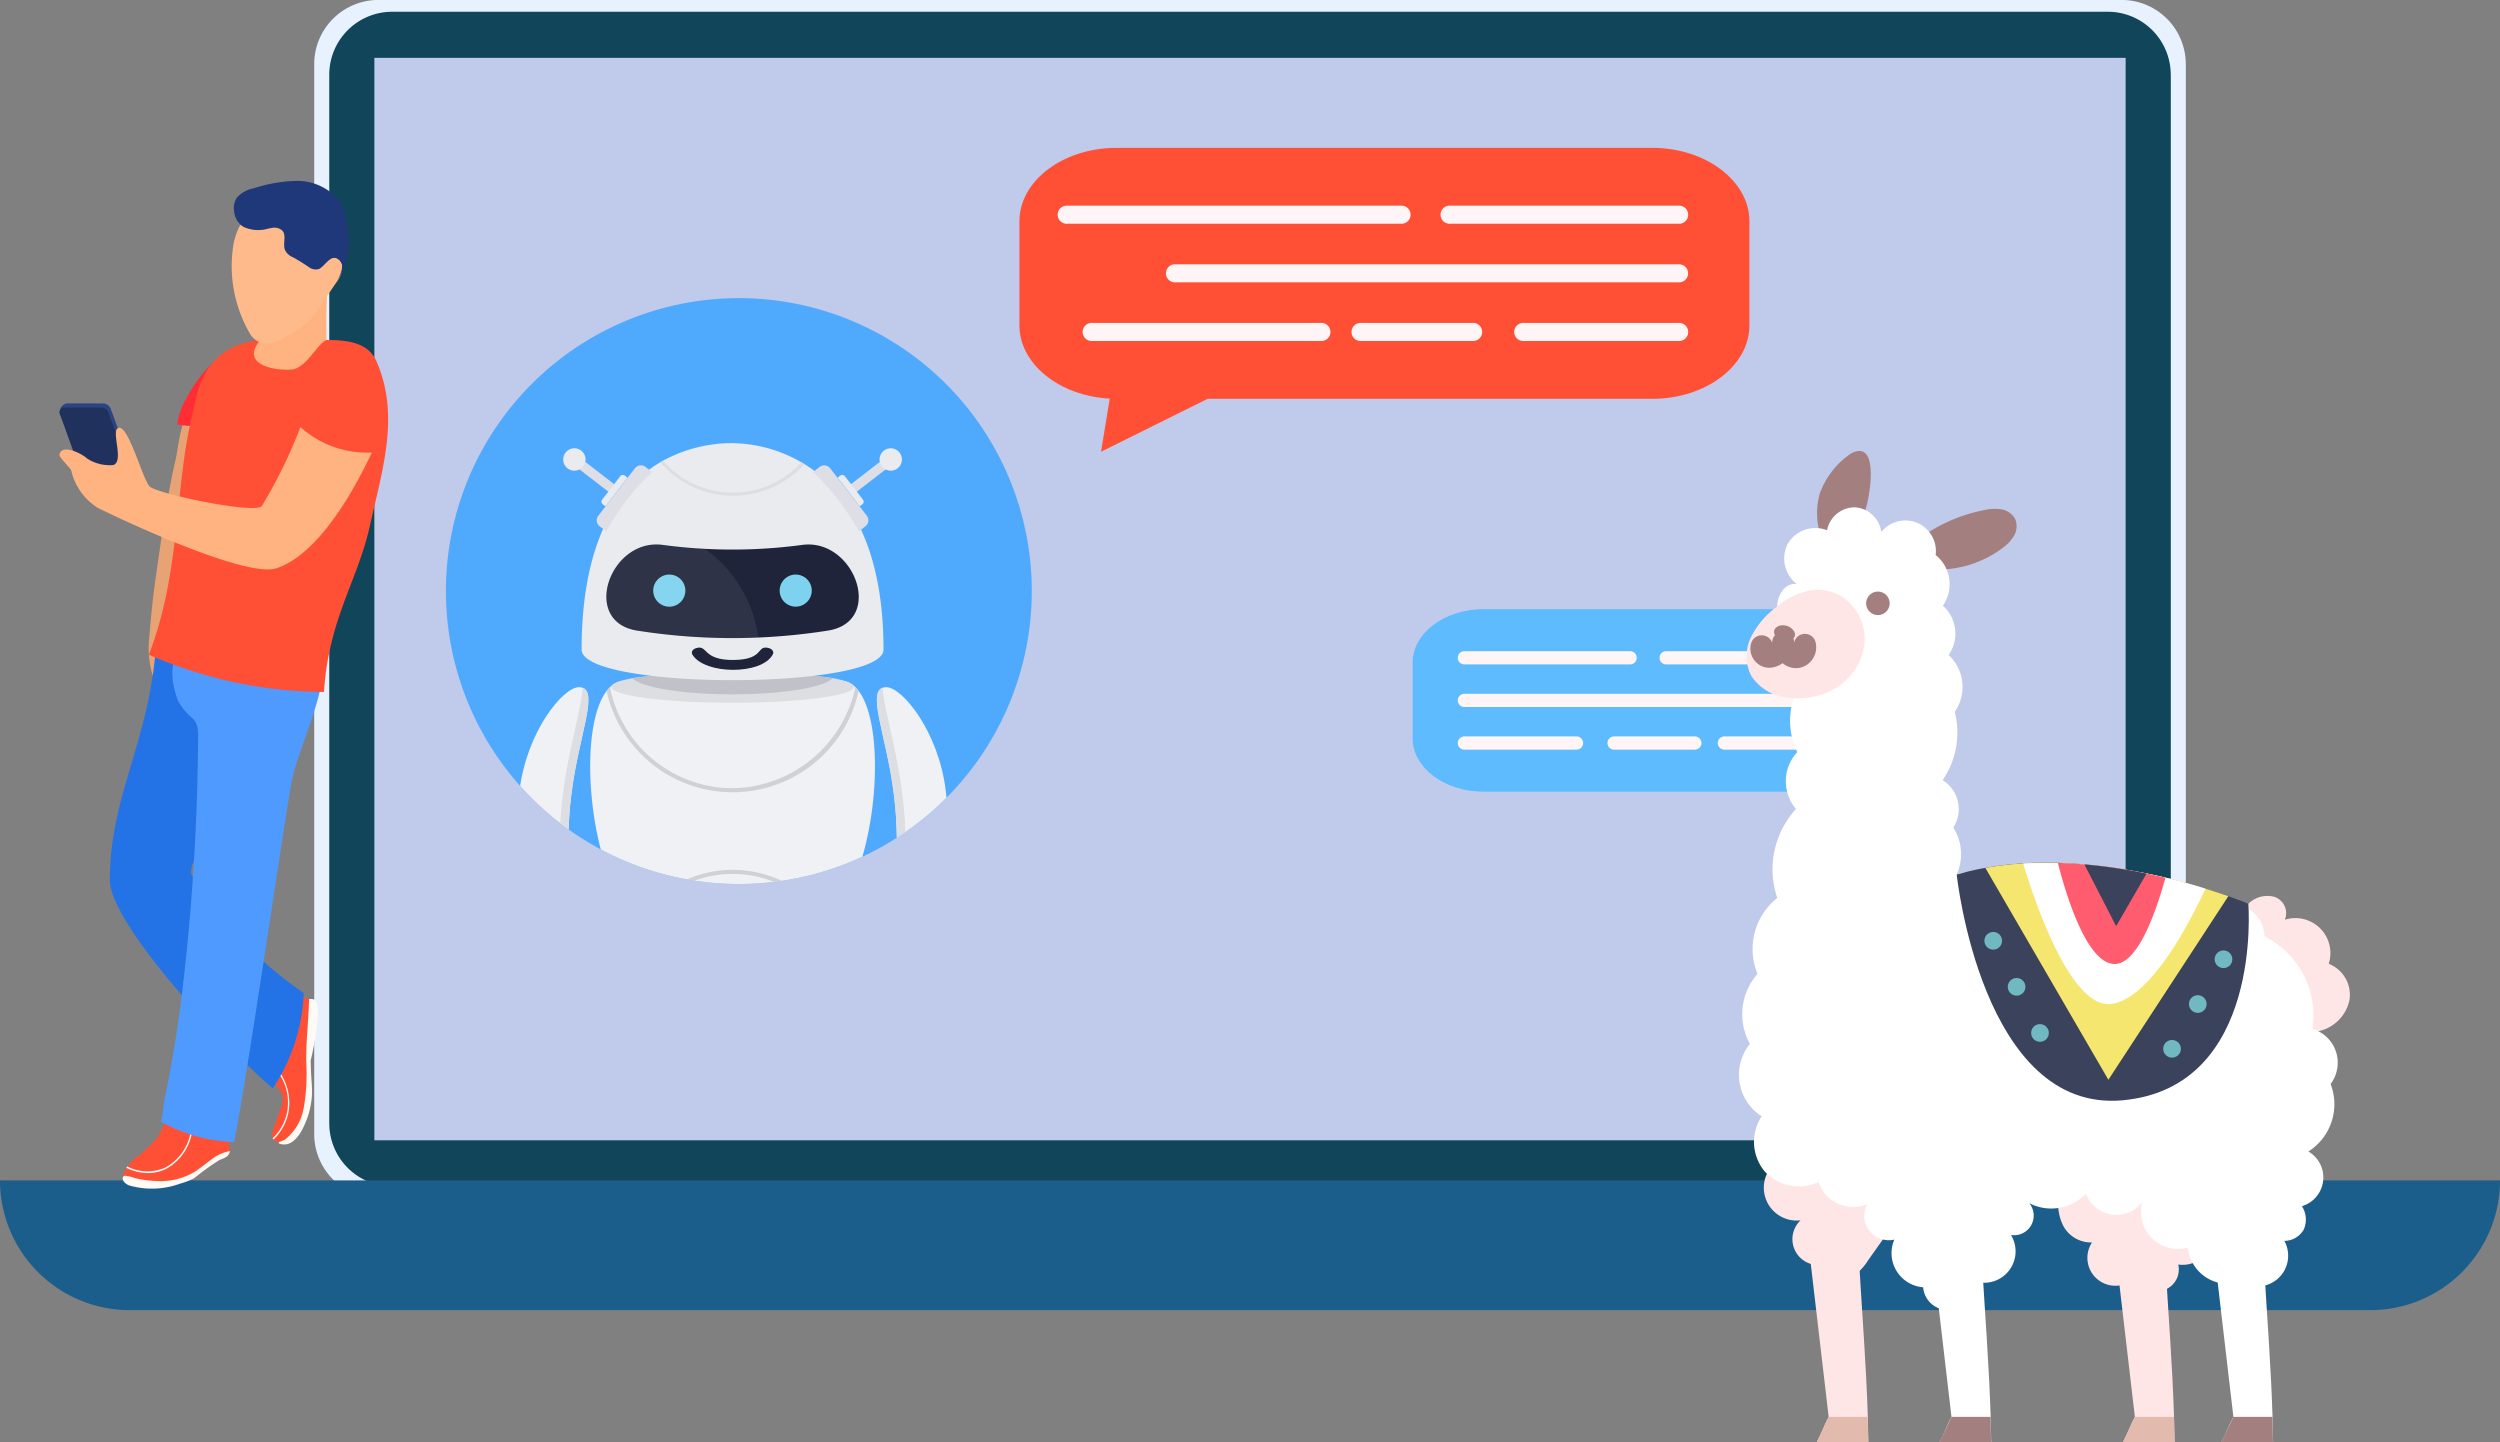 <svg id="Meta_llama_2" data-name="Meta llama 2" xmlns="http://www.w3.org/2000/svg" xmlns:xlink="http://www.w3.org/1999/xlink" width="113.4" height="65.428" viewBox="0 0 113.4 65.428">
  <rect x="0" y="0" width="113.4" height="65.428" fill="#808080" stroke="none"/>
  <defs>
    <clipPath id="clip-path">
      <rect id="Rectangle_10265" data-name="Rectangle 10265" width="113.4" height="59.428" fill="none"/>
    </clipPath>
    <clipPath id="clip-path-3">
      <path id="Path_3163" data-name="Path 3163" d="M371.187,261.458a13.288,13.288,0,1,0,13.288-13.288,13.288,13.288,0,0,0-13.288,13.288" transform="translate(-371.187 -248.17)" fill="none"/>
    </clipPath>
    <clipPath id="clip-path-4">
      <rect id="Rectangle_10263" data-name="Rectangle 10263" width="6.895" height="4.246" fill="none"/>
    </clipPath>
    <clipPath id="clip-path-6">
      <rect id="Rectangle_10230" data-name="Rectangle 10230" width="27.714" height="44.965" fill="none"/>
    </clipPath>
  </defs>
  <g id="Group_742" data-name="Group 742" clip-path="url(#clip-path)">
    <g id="Group_734" data-name="Group 734" transform="translate(0 0)">
      <g id="Group_733" data-name="Group 733" clip-path="url(#clip-path)">
        <path id="Path_3119" data-name="Path 3119" d="M346.458,2.913V51.439a2.91,2.91,0,0,1-2.911,2.912H264.474a2.908,2.908,0,0,1-2.911-2.912V2.913A2.912,2.912,0,0,1,264.474,0h79.072a2.912,2.912,0,0,1,2.911,2.911" transform="translate(-247.31 -0.002)" fill="#e8f2ff"/>
        <path id="Path_3120" data-name="Path 3120" d="M357.618,12.7V60.261a2.861,2.861,0,0,1-2.861,2.859H276.945a2.857,2.857,0,0,1-2.852-2.667c0-.062-.007-.127-.007-.192V12.7a2.857,2.857,0,0,1,2.859-2.859h77.812a2.853,2.853,0,0,1,.575.057h0a2.859,2.859,0,0,1,2.284,2.8" transform="translate(-259.151 -9.308)" fill="#114559"/>
        <rect id="Rectangle_10258" data-name="Rectangle 10258" width="79.438" height="49.1" transform="translate(16.981 2.624)" fill="#c0caea"/>
        <path id="Path_3121" data-name="Path 3121" d="M107.515,988.491H5.885A5.885,5.885,0,0,1,0,982.606H113.4a5.885,5.885,0,0,1-5.885,5.885" transform="translate(0 -929.063)" fill="#1b5e8c"/>
        <path id="Path_3122" data-name="Path 3122" d="M203.095,243.425a9.336,9.336,0,0,0,3.215-.156,29.171,29.171,0,0,1-.043-3.932,17.59,17.59,0,0,0-2.336.134,1.3,1.3,0,0,1-.642,0c-.03.375-.044,1.444-.059,2.252-1.151.617-.882,1.165-.134,1.707" transform="translate(-191.417 -226.295)" fill="#ffb381"/>
        <path id="Path_3123" data-name="Path 3123" d="M124,352.776a4.355,4.355,0,0,0,.139,1.837,19.457,19.457,0,0,0,2.417-5.392c.569-1.924.951-3.914,1.331-5.9-.385-.257-1.584-.882-2.039-.607s-.535,1.545-.666,2.109c-.393,1.686-.618,3.4-.87,5.12q-.206,1.408-.313,2.833" transform="translate(-117.216 -323.975)" fill="#e8a375"/>
        <path id="Path_3124" data-name="Path 3124" d="M226.543,836.638c-.127-.053-.271-.125-.306-.273a.532.532,0,0,1,.045-.294l.349-.972a1.066,1.066,0,0,0,.091-.584c-.043-.191-.415-.548-.368-.738.3-1.2.766-2.246,1.028-3.452a.467.467,0,0,1,.081-.206.243.243,0,0,1,.238-.069.738.738,0,0,1,.234.114,2.9,2.9,0,0,1,.105,1.257c-.042.423-.128.839-.162,1.263-.045.561,0,1.126,0,1.689a3.621,3.621,0,0,1-.332,1.629,1.431,1.431,0,0,1-.436.521.568.568,0,0,1-.563.114" transform="translate(-213.903 -784.815)" fill="#ff5035"/>
        <path id="Path_3125" data-name="Path 3125" d="M233.3,836.531a9.173,9.173,0,0,0,.113-2.119c-.009-.944.106-1.831.131-2.828.278,0,.393,0,.393.752a12.993,12.993,0,0,1-.322,2.046c.024,1.039.068.961.06,1.529a3.734,3.734,0,0,1-.319,1.336c-.169.406-.472.907-.9.936-.045,0-.29,0-.291-.078,0-.048.16-.07.282-.141a2.3,2.3,0,0,0,.849-1.433" transform="translate(-219.523 -786.271)" fill="#fffaf3"/>
        <path id="Path_3126" data-name="Path 3126" d="M227,892.723a2.2,2.2,0,0,0,.687-1.427,2.28,2.28,0,0,0-.5-1.638l-.008-.01.014-.016.006-.069a2.465,2.465,0,0,1,.552,1.74,2.282,2.282,0,0,1-.709,1.475Z" transform="translate(-214.634 -841.091)" fill="#fffaf3"/>
        <path id="Path_3127" data-name="Path 3127" d="M98.83,559.128a8.324,8.324,0,0,0,1.406-4.326,17.63,17.63,0,0,1-5.094-5.36c-.107-.607.447-1.073.908-1.412a13.188,13.188,0,0,0,4.963-7.935c-1.449-.176-7.451-1.332-7.492-.837-.359,4.268-2.078,6.65-2.078,10.431,0,1.952,5.139,7.5,7.387,9.439" transform="translate(-86.46 -509.759)" fill="#2372e6"/>
        <path id="Path_3128" data-name="Path 3128" d="M106.948,921.375c-.036.124-.175.132-.274.2-.218.15-.474.212-.7.339-.208.117-.39.287-.588.425a2.946,2.946,0,0,1-1.6.5,6.6,6.6,0,0,1-1.694-.231,1.1,1.1,0,0,1,.167-.472c.014-.021.028-.043.043-.064a2.3,2.3,0,0,1,.451-.45,5.893,5.893,0,0,0,.834-.776c.246-.287.353-.706.587-1.015a1.365,1.365,0,0,1,.876-.571,1.512,1.512,0,0,1,.732.139,1.69,1.69,0,0,1,.855.648,3.576,3.576,0,0,1,.316,1.331" transform="translate(-96.523 -869.159)" fill="#ff5035"/>
        <path id="Path_3129" data-name="Path 3129" d="M102.15,959.636a.548.548,0,0,0,.272.176,3.722,3.722,0,0,0,2.3-.1,2.782,2.782,0,0,0,.615-.24,11.9,11.9,0,0,1,1.15-.827,1.74,1.74,0,0,0,.29-.128.365.365,0,0,0,.175-.273,1.932,1.932,0,0,0-.852.394c-.26.189-.506.4-.779.568a3.03,3.03,0,0,1-1.588.4,5.289,5.289,0,0,1-1.045-.125,1.984,1.984,0,0,0-.491-.117c-.138.013-.127.163-.046.275" transform="translate(-96.527 -906.031)" fill="#fffaf3"/>
        <path id="Path_3130" data-name="Path 3130" d="M108.136,942.089a2.325,2.325,0,0,1-1.17,1.669,1.828,1.828,0,0,1-.833.192,2.248,2.248,0,0,1-.979-.237c.014-.021.028-.043.043-.064a1.989,1.989,0,0,0,1.742.042,2.253,2.253,0,0,0,1.134-1.617Z" transform="translate(-99.424 -890.74)" fill="#fffaf3"/>
        <path id="Path_3131" data-name="Path 3131" d="M134.241,560c-.072.342-.014.368-.145.939a7.313,7.313,0,0,0,3.306.918c.59-2.833,2.145-13.656,2.6-16.267.249-1.418,1.5-3.848,1.479-5.568-2.006-.221-3.77-.469-5.661-.571-1.949-.1-.979,2.357-.935,2.431.54.916.891.608.891,1.568a103.606,103.606,0,0,1-.743,11.763c-.2,1.607-.463,3.206-.8,4.786" transform="translate(-126.789 -510.053)" fill="#4f9afe"/>
        <path id="Path_3132" data-name="Path 3132" d="M147.446,292.61a6.481,6.481,0,0,0,1.294.088c.161,0,.279.074.413-.017a.8.8,0,0,0,.243-.342l.63-1.338a2.923,2.923,0,0,0,.3-.859c.028-.224.2-1.022-.116-1.029a2.508,2.508,0,0,0-.959.535,5.959,5.959,0,0,0-1.363,1.738,3.305,3.305,0,0,0-.442,1.224" transform="translate(-139.412 -273.359)" fill="#ff2e35"/>
        <path id="Path_3133" data-name="Path 3133" d="M130.36,284.377c.7-.046,1.208-1.229,1.627-1.344.961,0,1.887.116,2.259.986,1.043,2.432.29,4.784-.323,7.5-.552,2.446-1.858,4.19-2.068,7.479a20.042,20.042,0,0,1-7.944-1.692c1.447-3.734,1.165-7.53,1.942-10.743.276-1.14.443-3.238,3.118-3.533-.938,1.1.6,1.4,1.39,1.344" transform="translate(-117.159 -267.61)" fill="#ff5035"/>
        <path id="Path_3134" data-name="Path 3134" d="M51.436,335.793H49.786a.434.434,0,0,0-.307.436l1.535,3.824,1.793-.552a.241.241,0,0,0,.155-.314L51.8,336.045a.385.385,0,0,0-.361-.252" transform="translate(-46.776 -317.496)" fill="#2c4482"/>
        <path id="Path_3135" data-name="Path 3135" d="M51.424,339.243H49.775a.215.215,0,0,0-.2.288L51,343.5l1.793-.552a.241.241,0,0,0,.155-.314l-1.165-3.144a.385.385,0,0,0-.361-.251" transform="translate(-46.859 -320.758)" fill="#20315e"/>
        <path id="Path_3136" data-name="Path 3136" d="M58.614,359.035c-.478.319-4.766-.59-5.068-.913-.325-.347-.935-2.705-1.388-2.659-.421.043.267,1.524-.262,1.69a1.9,1.9,0,0,1-1.169-.285c-.342-.3-1.2-.676-1.272-.172-.014.1.5.6.535.7a2.707,2.707,0,0,0,1.209,1.7c.074.049,6.6,3.233,8.1,2.738,2.29-.758,4.078-4.757,4.33-5.249a4.514,4.514,0,0,1-3.243-1.156,21.75,21.75,0,0,1-1.769,3.61" transform="translate(-46.759 -336.058)" fill="#ffb381"/>
        <path id="Path_3137" data-name="Path 3137" d="M194.008,191.269a.9.9,0,0,0,.778.441,2.349,2.349,0,0,0,.922-.356,3.417,3.417,0,0,0,1.505-1.387l.7-1.018a1.388,1.388,0,0,0,.282-.592.536.536,0,0,0-.138-.447.37.37,0,0,0-.444-.061c-.1.067-.158.189-.248.273a.594.594,0,0,1-.529.115,1.754,1.754,0,0,1-.51-.233c-.3-.177-.628-.4-.678-.743-.027-.188.034-.4-.064-.561a.6.6,0,0,0-.333-.223,3.56,3.56,0,0,0-1.39-.2c-.2.012-.3.015-.374.2a3.224,3.224,0,0,0-.222.676,6.078,6.078,0,0,0,.74,4.108" transform="translate(-182.665 -176.124)" fill="#ffba8c"/>
        <path id="Path_3138" data-name="Path 3138" d="M194.669,151.95a.844.844,0,0,1,.13-.637,1.359,1.359,0,0,1,.764-.417,6.693,6.693,0,0,1,1.916-.335,2.475,2.475,0,0,1,1.77.691,1.861,1.861,0,0,1,.363.56,2.88,2.88,0,0,1,.182.783,3.439,3.439,0,0,1-.5,2.586c.176-.3.376-.752.212-.952-.393-.48-.657.146-.978.326a.514.514,0,0,1-.441-.062,7.512,7.512,0,0,0-.745-.465.689.689,0,0,1-.362-.321c-.121-.284.079-.668-.129-.9a.466.466,0,0,0-.378-.125,3.178,3.178,0,0,0-.4.08,1.634,1.634,0,0,1-.967-.107.927.927,0,0,1-.439-.709" transform="translate(-184.048 -142.356)" fill="#1f387a"/>
      </g>
    </g>
    <g id="Group_739" data-name="Group 739" transform="translate(20.226 13.523)">
      <g id="Group_738" data-name="Group 738" clip-path="url(#clip-path-3)">
        <rect id="Rectangle_10260" data-name="Rectangle 10260" width="30.193" height="28.49" transform="translate(-2.09 -1.245)" fill="#4faafe"/>
        <path id="Path_3139" data-name="Path 3139" d="M492.74,576.339a3.9,3.9,0,0,0,.793,1.007q.071.063.145.117a1.728,1.728,0,0,0,1.044.369h6.255a1.731,1.731,0,0,0,1.043-.367c.049-.036.1-.075.145-.116a3.886,3.886,0,0,0,.791-1c1.5-2.591,1.815-7.82.609-9.417a1.516,1.516,0,0,0-.148-.17.976.976,0,0,0-.7-.3h-9.732a.979.979,0,0,0-.7.3,1.462,1.462,0,0,0-.158.179c-1.209,1.595-.888,6.813.609,9.407" transform="translate(-484.842 -549.114)" fill="#f0f1f5"/>
        <path id="Path_3140" data-name="Path 3140" d="M508.926,559.439c0,.4,2.461.716,5.5.716s5.5-.321,5.5-.716c0-.149-.352-.288-.953-.4a33.119,33.119,0,0,0-9.088,0c-.6.115-.953.254-.953.4" transform="translate(-501.421 -541.801)" fill="#dddee2"/>
        <path id="Path_3141" data-name="Path 3141" d="M526.415,559.036c.362.418,2.259.737,4.544.737s4.182-.319,4.544-.737a33.118,33.118,0,0,0-9.088,0" transform="translate(-517.956 -541.801)" fill="#c1c1c9"/>
        <path id="Path_3142" data-name="Path 3142" d="M530.7,726.411c.047.042.1.081.145.117a5.016,5.016,0,0,1,8.342,0c.049-.036.1-.075.145-.116a5.2,5.2,0,0,0-8.631,0" transform="translate(-522.006 -698.18)" fill="#d0d1d6"/>
        <path id="Path_3143" data-name="Path 3143" d="M504.967,572.059a5.853,5.853,0,0,0,11.433,0,1.5,1.5,0,0,0-.148-.17,5.788,5.788,0,0,1-5.569,4.582,5.684,5.684,0,0,1-5.546-4.5s-.007-.049-.012-.092a1.458,1.458,0,0,0-.158.179" transform="translate(-497.677 -554.241)" fill="#d0d1d6"/>
        <path id="Path_3144" data-name="Path 3144" d="M484.16,378.226c0,1.849,13.694,1.849,13.694,0,0-4.944-1.786-7.3-3.585-8.412l-.009-.006c-.044-.027-.088-.053-.131-.078l-.009-.005a6.429,6.429,0,0,0-3.112-.863,6.536,6.536,0,0,0-3.185.813l-.123.072c-1.779,1.064-3.539,3.395-3.539,8.48" transform="translate(-478.004 -362.284)" fill="#eaebef"/>
        <rect id="Rectangle_10261" data-name="Rectangle 10261" width="0.431" height="1.866" transform="matrix(0.611, -0.792, 0.792, 0.611, 6.035, 7.751)" fill="#dddee6"/>
        <path id="Path_3145" data-name="Path 3145" d="M497.107,390.357a10.618,10.618,0,0,1,2.078-2.693l-.3-.235a.34.34,0,0,0-.477.061l-1.663,2.155a.34.34,0,0,0,.061.477Z" transform="translate(-489.832 -379.773)" fill="#dddee6"/>
        <path id="Path_3146" data-name="Path 3146" d="M500.931,396.787l1-1.3-.118-.091a.153.153,0,0,0-.214.028l-.817,1.059a.153.153,0,0,0,.028.214Z" transform="translate(-493.693 -387.343)" fill="#eaebef"/>
        <path id="Path_3147" data-name="Path 3147" d="M469.026,374.091a.507.507,0,1,0-.092-.71.506.506,0,0,0,.092.71" transform="translate(-463.508 -366.371)" fill="#eaebef"/>
        <rect id="Rectangle_10262" data-name="Rectangle 10262" width="1.866" height="0.431" transform="matrix(0.792, -0.611, 0.611, 0.792, 18.23, 8.55)" fill="#dddee6"/>
        <path id="Path_3148" data-name="Path 3148" d="M678.874,390.357a10.618,10.618,0,0,0-2.078-2.693l.3-.235a.34.34,0,0,1,.477.061l1.663,2.155a.34.34,0,0,1-.062.477Z" transform="translate(-660.143 -379.773)" fill="#dddee6"/>
        <path id="Path_3149" data-name="Path 3149" d="M698.191,396.787l-1-1.3.118-.091a.153.153,0,0,1,.214.028l.817,1.059a.152.152,0,0,1-.028.214Z" transform="translate(-679.423 -387.343)" fill="#eaebef"/>
        <path id="Path_3150" data-name="Path 3150" d="M733.019,374.091a.507.507,0,1,1,.092-.71.507.507,0,0,1-.092.71" transform="translate(-712.531 -366.371)" fill="#eaebef"/>
        <path id="Path_3151" data-name="Path 3151" d="M506.149,457.146a27.749,27.749,0,0,0,8.664,0c2.586-.41,1.211-4.2-1.164-3.887a23.716,23.716,0,0,1-4.417.179q-.962-.05-1.919-.179c-2.4-.318-3.724,3.482-1.164,3.887" transform="translate(-497.481 -442.066)" fill="#1f243a"/>
        <path id="Path_3152" data-name="Path 3152" d="M649.023,479.013a.728.728,0,1,0,.728-.729.729.729,0,0,0-.728.729" transform="translate(-633.884 -465.745)" fill="#7dd2ef"/>
        <path id="Path_3153" data-name="Path 3153" d="M543.773,479.013a.729.729,0,1,0,.729-.729.729.729,0,0,0-.729.729" transform="translate(-534.369 -465.745)" fill="#7dd2ef"/>
        <g id="Group_737" data-name="Group 737" transform="translate(7.278 11.174)" opacity="0.07">
          <g id="Group_736" data-name="Group 736">
            <g id="Group_735" data-name="Group 735" clip-path="url(#clip-path-4)">
              <path id="Path_3154" data-name="Path 3154" d="M506.149,457.146a27.73,27.73,0,0,0,5.5.315,5.882,5.882,0,0,0-2.422-4.024q-.962-.05-1.919-.179c-2.4-.318-3.724,3.482-1.164,3.887" transform="translate(-504.759 -453.24)" fill="#fff"/>
            </g>
          </g>
        </g>
        <path id="Path_3155" data-name="Path 3155" d="M579.58,539.362c.061-.116-.025-.245-.191-.287-.565-.144-.18.519-1.563.542-1.464.022-1.175-.7-1.725-.538-.163.048-.24.179-.172.293.553.918,3.156.934,3.65-.01" transform="translate(-564.749 -523.204)" fill="#1f243a"/>
        <path id="Path_3156" data-name="Path 3156" d="M549.614,383.575a4.363,4.363,0,0,0,6.542.083l-.009-.006-.131-.078a4.192,4.192,0,0,1-6.279-.071l-.123.072" transform="translate(-539.891 -376.129)" fill="#dddee2"/>
        <path id="Path_3157" data-name="Path 3157" d="M433.594,576.905c-.352,2.727.216,4.885-.869,4.884-.711,0-1.837-2.317-1.485-5.044.326-2.729,1.987-4.722,2.7-4.723,1,0-.018,2.155-.344,4.883" transform="translate(-427.905 -554.375)" fill="#f0f1f5"/>
        <path id="Path_3158" data-name="Path 3158" d="M464.814,572.491c-.054.988-.646,2.777-.894,4.851-.268,2.075-.077,3.867-.268,4.854.787-.291.326-2.326.651-4.847.3-2.556,1.218-4.608.511-4.858" transform="translate(-458.614 -554.819)" fill="#dddee2"/>
        <path id="Path_3159" data-name="Path 3159" d="M438.04,720.452c.014.04.027.08.041.119a5.333,5.333,0,0,1,.891-.074,5.411,5.411,0,0,1,.562.029q.2.021.395.056,0-.062,0-.125-.2-.035-.4-.055a5.6,5.6,0,0,0-1.5.05" transform="translate(-434.397 -694.643)" fill="#d0d1d6"/>
        <path id="Path_3160" data-name="Path 3160" d="M730.74,576.905c.352,2.727-.216,4.885.869,4.884.711,0,1.837-2.317,1.485-5.044-.326-2.729-1.987-4.722-2.7-4.723-1,0,.018,2.155.344,4.883" transform="translate(-710.417 -554.375)" fill="#f0f1f5"/>
        <path id="Path_3161" data-name="Path 3161" d="M730.231,572.491c.054.988.646,2.777.893,4.851.268,2.075.077,3.867.268,4.854-.787-.291-.325-2.326-.651-4.847-.3-2.556-1.218-4.608-.511-4.858" transform="translate(-710.419 -554.819)" fill="#dddee2"/>
        <path id="Path_3162" data-name="Path 3162" d="M748.86,720.452c-.014.04-.027.08-.041.119a5.334,5.334,0,0,0-.891-.074,5.412,5.412,0,0,0-.562.029q-.2.021-.394.056l0-.125q.2-.035.4-.055a5.6,5.6,0,0,1,1.5.05" transform="translate(-726.49 -694.643)" fill="#d0d1d6"/>
      </g>
    </g>
    <g id="Group_741" data-name="Group 741" transform="translate(0 0)">
      <g id="Group_740" data-name="Group 740" clip-path="url(#clip-path)">
        <path id="Path_3164" data-name="Path 3164" d="M877.388,134.47H853.076c-2.418,0-4.4-1.5-4.4-3.326v-4.731c0-1.829,1.978-3.326,4.4-3.326h24.312c2.418,0,4.4,1.5,4.4,3.326v4.731c0,1.829-1.978,3.326-4.4,3.326" transform="translate(-802.435 -116.38)" fill="#ff5035"/>
        <path id="Path_3165" data-name="Path 3165" d="M1199.656,172.045H1210a.411.411,0,1,0,0-.819h-10.34a.411.411,0,1,0,0,.819" transform="translate(-1133.87 -161.896)" fill="#fff5f6"/>
        <path id="Path_3166" data-name="Path 3166" d="M880.992,172.045h15.115a.411.411,0,1,0,0-.819H880.992a.411.411,0,1,0,0,.819" transform="translate(-832.57 -161.896)" fill="#fff5f6"/>
        <path id="Path_3167" data-name="Path 3167" d="M1261.029,269.63h7a.411.411,0,1,0,0-.819h-7a.411.411,0,1,0,0,.819" transform="translate(-1191.899 -254.163)" fill="#fff5f6"/>
        <path id="Path_3168" data-name="Path 3168" d="M1125.586,269.63h5.036a.411.411,0,1,0,0-.819h-5.036a.411.411,0,1,0,0,.819" transform="translate(-1063.836 -254.163)" fill="#fff5f6"/>
        <path id="Path_3169" data-name="Path 3169" d="M901.8,269.63h10.349a.411.411,0,1,0,0-.819H901.8a.411.411,0,1,0,0,.819" transform="translate(-852.246 -254.163)" fill="#fff5f6"/>
        <path id="Path_3170" data-name="Path 3170" d="M971.137,220.837h22.792a.411.411,0,1,0,0-.819H971.137a.411.411,0,1,0,0,.819" transform="translate(-917.803 -208.029)" fill="#fff5f6"/>
        <path id="Path_3171" data-name="Path 3171" d="M921.775,328.4l-5.239,2.6.428-2.6Z" transform="translate(-866.594 -310.509)" fill="#ff5035"/>
        <path id="Path_3172" data-name="Path 3172" d="M1179.194,515.42h17.676c1.758,0,3.2-1.088,3.2-2.418v-3.44c0-1.33-1.438-2.418-3.2-2.418h-17.676c-1.758,0-3.2,1.088-3.2,2.418V513c0,1.33,1.438,2.418,3.2,2.418" transform="translate(-1111.917 -479.51)" fill="#5ebbfe"/>
        <path id="Path_3173" data-name="Path 3173" d="M1220.966,542.74h-7.518a.3.3,0,1,1,0-.6h7.518a.3.3,0,1,1,0,.6" transform="translate(-1147.024 -512.602)" fill="#fff5f6"/>
        <path id="Path_3174" data-name="Path 3174" d="M1392.412,542.74h-10.99a.3.3,0,1,1,0-.6h10.99a.3.3,0,1,1,0,.6" transform="translate(-1305.845 -512.602)" fill="#fff5f6"/>
        <path id="Path_3175" data-name="Path 3175" d="M1218.535,613.69h-5.087a.3.3,0,1,1,0-.6h5.087a.3.3,0,1,1,0,.6" transform="translate(-1147.024 -579.686)" fill="#fff5f6"/>
        <path id="Path_3176" data-name="Path 3176" d="M1341.743,613.69h-3.661a.3.3,0,1,1,0-.6h3.661a.3.3,0,1,1,0,.6" transform="translate(-1264.866 -579.686)" fill="#fff5f6"/>
        <path id="Path_3177" data-name="Path 3177" d="M1437.415,613.69h-7.524a.3.3,0,1,1,0-.6h7.524a.3.3,0,1,1,0,.6" transform="translate(-1351.673 -579.686)" fill="#fff5f6"/>
        <path id="Path_3178" data-name="Path 3178" d="M1230.02,578.215h-16.572a.3.3,0,1,1,0-.6h16.572a.3.3,0,1,1,0,.6" transform="translate(-1147.024 -546.144)" fill="#fff5f6"/>
        <path id="Path_3179" data-name="Path 3179" d="M1498.465,656.423l3.809,1.889-.311-1.889Z" transform="translate(-1416.812 -620.654)" fill="#5ebbfe"/>
      </g>
    </g>
  </g>
  <g id="Group_746" data-name="Group 746" transform="translate(78.876 20.463)">
    <g id="Group_678" data-name="Group 678" clip-path="url(#clip-path-6)">
      <path id="Path_3013" data-name="Path 3013" d="M29.922,11.524a7.368,7.368,0,0,1,3.015-1.353,2.082,2.082,0,0,1,.794-.038.867.867,0,0,1,.63.444.854.854,0,0,1-.06.765,1.879,1.879,0,0,1-.547.571,4.926,4.926,0,0,1-3.461.924c-.351-.041-.766-.185-.832-.532-.06-.313.207-.588.461-.78" transform="translate(-21.828 -7.493)" fill="#a47f7f"/>
      <path id="Path_3014" data-name="Path 3014" d="M14.352,4.789a3.312,3.312,0,0,1-.536-2.85A3.7,3.7,0,0,1,15.248.1c1.25-.633.866,1.781.682,2.431a4.209,4.209,0,0,1-1.579,2.253" transform="translate(-10.151 0)" fill="#a47f7f"/>
      <path id="Path_3015" data-name="Path 3015" d="M86.68,81.736a1.037,1.037,0,0,1-1.117-.854,2.58,2.58,0,0,1,.257-1.516,2.985,2.985,0,0,1,.678-1.089,1.219,1.219,0,0,1,1.191-.311A.78.78,0,0,1,88.152,79a1.588,1.588,0,0,1,1.991,2,1.507,1.507,0,0,1,.934,1.677A1.829,1.829,0,0,1,89.66,84.06a2.341,2.341,0,0,1-1.951-.54,3.277,3.277,0,0,1-1.029-1.784" transform="translate(-63.388 -57.744)" fill="#ffe6e6"/>
      <path id="Path_3016" data-name="Path 3016" d="M4.974,122.323a1.49,1.49,0,0,0,1.087,2.659,1.173,1.173,0,0,0,1.446,1.836.516.516,0,0,0,.218.731.84.84,0,0,0,.824-.111,2.476,2.476,0,0,0,.579-.647l.6-.848a5.109,5.109,0,0,0,.406-.645,2.658,2.658,0,0,0-1.037-3.379,4.245,4.245,0,0,0-4.118.4" transform="translate(-3.263 -90.091)" fill="#ffe6e6"/>
      <path id="Path_3017" data-name="Path 3017" d="M60.064,123.129a1.819,1.819,0,0,0-2.13-1.412,2.611,2.611,0,0,0-1.9,1.943,2.3,2.3,0,0,0,.111,1.613,1.429,1.429,0,0,0,1.332.808,1.267,1.267,0,0,0,2.012,1.531.987.987,0,0,0,1.9-.528,1.444,1.444,0,0,0,1.616-1.2,2.148,2.148,0,0,0-.861-1.964,4.369,4.369,0,0,0-2.08-.792" transform="translate(-41.459 -90.187)" fill="#ffe6e6"/>
      <path id="Path_3018" data-name="Path 3018" d="M2.912,17.675a3.228,3.228,0,0,0-.263,3.277,1.941,1.941,0,0,0-.059,2.58,4.051,4.051,0,0,0-.85,4.037,2.955,2.955,0,0,0-.895,3.445A2.764,2.764,0,0,0,.5,34.189a2.23,2.23,0,0,0,.535,3.285,2.093,2.093,0,0,0,.13,2.492,2.093,2.093,0,0,0,2.448.486,1.656,1.656,0,0,0,2.222,1A1.051,1.051,0,0,0,5.9,42.636a1.115,1.115,0,0,0,1.151.429,1.553,1.553,0,0,0,1.307,2.163A1.112,1.112,0,0,0,9.62,46.242a1.112,1.112,0,0,0,.81-1.4,1.425,1.425,0,0,0,1.912-1.986.891.891,0,0,0,.831-1.442,2.177,2.177,0,0,0,2.568-.428,1.472,1.472,0,0,0,2.555.371,1.693,1.693,0,0,0,2.072,2.076,1.82,1.82,0,0,0,2.407,1.537,1.392,1.392,0,0,0,1.967-1.846,1.026,1.026,0,0,0,.878-.51,1.122,1.122,0,0,0-.081-1.064,1.361,1.361,0,0,0,.294-2.481,2.542,2.542,0,0,0,1.007-3.062,1.6,1.6,0,0,0-.825-2.5,3.988,3.988,0,0,0-2.175-4.19,1.442,1.442,0,0,0-2.316-1.138,1.774,1.774,0,0,0-2.481-.829,1.2,1.2,0,0,0-2.1-.171,1.96,1.96,0,0,0-1.813-.732,3.065,3.065,0,0,1-.875.236,4.376,4.376,0,0,1-1.033-.376,1.284,1.284,0,0,0-1.508.749,1.52,1.52,0,0,0-1.832-.552,2.258,2.258,0,0,0-.155-2.13,1.549,1.549,0,0,0-.485-2.151,3.816,3.816,0,0,0,.551-3.1,1.971,1.971,0,0,0-.281-2.575,1.69,1.69,0,0,0-.259-2.236,1.7,1.7,0,0,0-.329-2.3,1.388,1.388,0,0,0-2.466-1.039A1.281,1.281,0,0,0,5.27,9.85,1.28,1.28,0,0,0,4,10.889a1.457,1.457,0,0,0-1.78.606,1.457,1.457,0,0,0,.412,1.835c-.6-.1-1.02.692-.857,1.281a4.289,4.289,0,0,0,1.051,1.482,1.045,1.045,0,0,0-.378,1.044c.089.381.078.464.463.538" transform="translate(0 -7.3)" fill="#fff"/>
      <path id="Path_3019" data-name="Path 3019" d="M23.369,25.143a.533.533,0,1,1-.533-.533.533.533,0,0,1,.533.533" transform="translate(-16.53 -18.239)" fill="#a47f7f"/>
      <path id="Path_3020" data-name="Path 3020" d="M3.26,29.183a3.291,3.291,0,0,0,2.262-.514A2.7,2.7,0,0,0,6.7,26.7a2.294,2.294,0,0,0-.957-2.051A2.106,2.106,0,0,0,4.367,24.3a3.266,3.266,0,0,0-1.632.754,3.817,3.817,0,0,0-1.177,1.378A1.975,1.975,0,0,0,1.567,28.2a2.227,2.227,0,0,0,1.693.988" transform="translate(-1.004 -18.003)" fill="#ffe6e6"/>
      <path id="Path_3021" data-name="Path 3021" d="M7,30.676a.605.605,0,0,0-.6-.154c-.554.217.018.888.488.676.308-.139.275-.363.114-.522" transform="translate(-4.576 -22.599)" fill="#a47f7f"/>
      <path id="Path_3022" data-name="Path 3022" d="M3.961,33.72a.377.377,0,0,0,.2.443c.335.145.78-.289.772-.612.01.374.443.858.82.576a.46.46,0,0,0,.166-.472" transform="translate(-2.925 -24.866)" fill="none" stroke="#a47f7f" stroke-linecap="round" stroke-linejoin="round" stroke-width="1"/>
      <path id="Path_3023" data-name="Path 3023" d="M68.334,141.346c.139,2.4.329,4.763.4,7.166.009.309.014.74.022,1.049H66.409c.206-.375.34-.784.546-1.158l-.85-7.274c.787.1,1.442.118,2.229.217" transform="translate(-48.993 -104.596)" fill="#ffe6e6"/>
      <path id="Path_3024" data-name="Path 3024" d="M67.826,169.229H69.6l.022,1.158H67.28Z" transform="translate(-49.864 -125.423)" fill="#e3bbae"/>
      <path id="Path_3025" data-name="Path 3025" d="M14.677,141.346c.139,2.4.329,4.763.4,7.166.009.309.014.74.022,1.049H12.752c.206-.375.34-.784.546-1.158l-.85-7.274c.787.1,1.442.118,2.229.217" transform="translate(-9.226 -104.596)" fill="#ffe6e6"/>
      <path id="Path_3026" data-name="Path 3026" d="M14.169,169.229h1.774l.022,1.158H13.623Z" transform="translate(-10.097 -125.423)" fill="#e3bbae"/>
      <path id="Path_3027" data-name="Path 3027" d="M85.6,141.346c.139,2.4.329,4.763.4,7.166.009.309.014.74.022,1.049H83.675c.206-.375.34-.784.546-1.158l-.85-7.274c.787.1,1.442.118,2.229.217" transform="translate(-61.79 -104.596)" fill="#fff"/>
      <path id="Path_3028" data-name="Path 3028" d="M85.092,169.229h1.774l.022,1.158H84.546Z" transform="translate(-62.661 -125.423)" fill="#a47f7f"/>
      <path id="Path_3029" data-name="Path 3029" d="M36.2,141.346c.139,2.4.329,4.763.4,7.166.009.309.014.74.022,1.049H34.273c.206-.375.34-.784.546-1.158l-.85-7.274c.787.1,1.442.118,2.229.217" transform="translate(-25.176 -104.596)" fill="#fff"/>
      <path id="Path_3030" data-name="Path 3030" d="M35.69,169.229h1.774l.022,1.158H35.144Z" transform="translate(-26.047 -125.423)" fill="#a47f7f"/>
      <path id="Path_3031" data-name="Path 3031" d="M38.169,72.651s1.143,10.82,7.528,10.238,5.7-8.914,5.7-8.914-7.254-3.084-13.23-1.324" transform="translate(-28.289 -53.443)" fill="#3b425c"/>
      <path id="Path_3032" data-name="Path 3032" d="M48.771,81.965l5.441-8.328c-1.935-.683-6.647-2.076-11.022-1.284Z" transform="translate(-32.011 -53.449)" fill="#f5e66f"/>
      <path id="Path_3033" data-name="Path 3033" d="M58.086,73.3a24.176,24.176,0,0,0-8.27-1.145c.641,2.107,2.243,6.659,4.038,6.366,1.734-.283,3.461-3.562,4.231-5.221" transform="translate(-36.921 -53.451)" fill="#fff"/>
      <path id="Path_3034" data-name="Path 3034" d="M55.892,72.154c.365,1.43,1.306,4.559,2.562,4.586,1.037.022,1.859-2.254,2.319-3.912a24.144,24.144,0,0,0-4.881-.674" transform="translate(-41.424 -53.476)" fill="#ff5c6f"/>
      <path id="Path_3035" data-name="Path 3035" d="M63.364,72.84a24.541,24.541,0,0,0-2.818-.415l1.439,2.8Z" transform="translate(-44.873 -53.677)" fill="#3b425c"/>
      <path id="Path_3036" data-name="Path 3036" d="M43.824,84.66a.4.4,0,1,1-.4-.4.4.4,0,0,1,.4.4" transform="translate(-31.887 -62.449)" fill="#70b9c2"/>
      <path id="Path_3037" data-name="Path 3037" d="M47.92,92.729a.4.4,0,1,1-.4-.4.4.4,0,0,1,.4.4" transform="translate(-34.923 -68.429)" fill="#70b9c2"/>
      <path id="Path_3038" data-name="Path 3038" d="M52.016,100.8a.4.4,0,1,1-.4-.4.4.4,0,0,1,.4.4" transform="translate(-37.958 -74.408)" fill="#70b9c2"/>
      <path id="Path_3039" data-name="Path 3039" d="M83.99,88.232a.4.4,0,1,1,.116-.554.4.4,0,0,1-.116.554" transform="translate(-61.79 -64.848)" fill="#70b9c2"/>
      <path id="Path_3040" data-name="Path 3040" d="M79.483,96.078a.4.4,0,1,1,.116-.554.4.4,0,0,1-.116.554" transform="translate(-58.449 -70.663)" fill="#70b9c2"/>
      <path id="Path_3041" data-name="Path 3041" d="M74.975,103.924a.4.4,0,1,1,.116-.554.4.4,0,0,1-.116.554" transform="translate(-55.108 -76.478)" fill="#70b9c2"/>
    </g>
  </g>
</svg>

